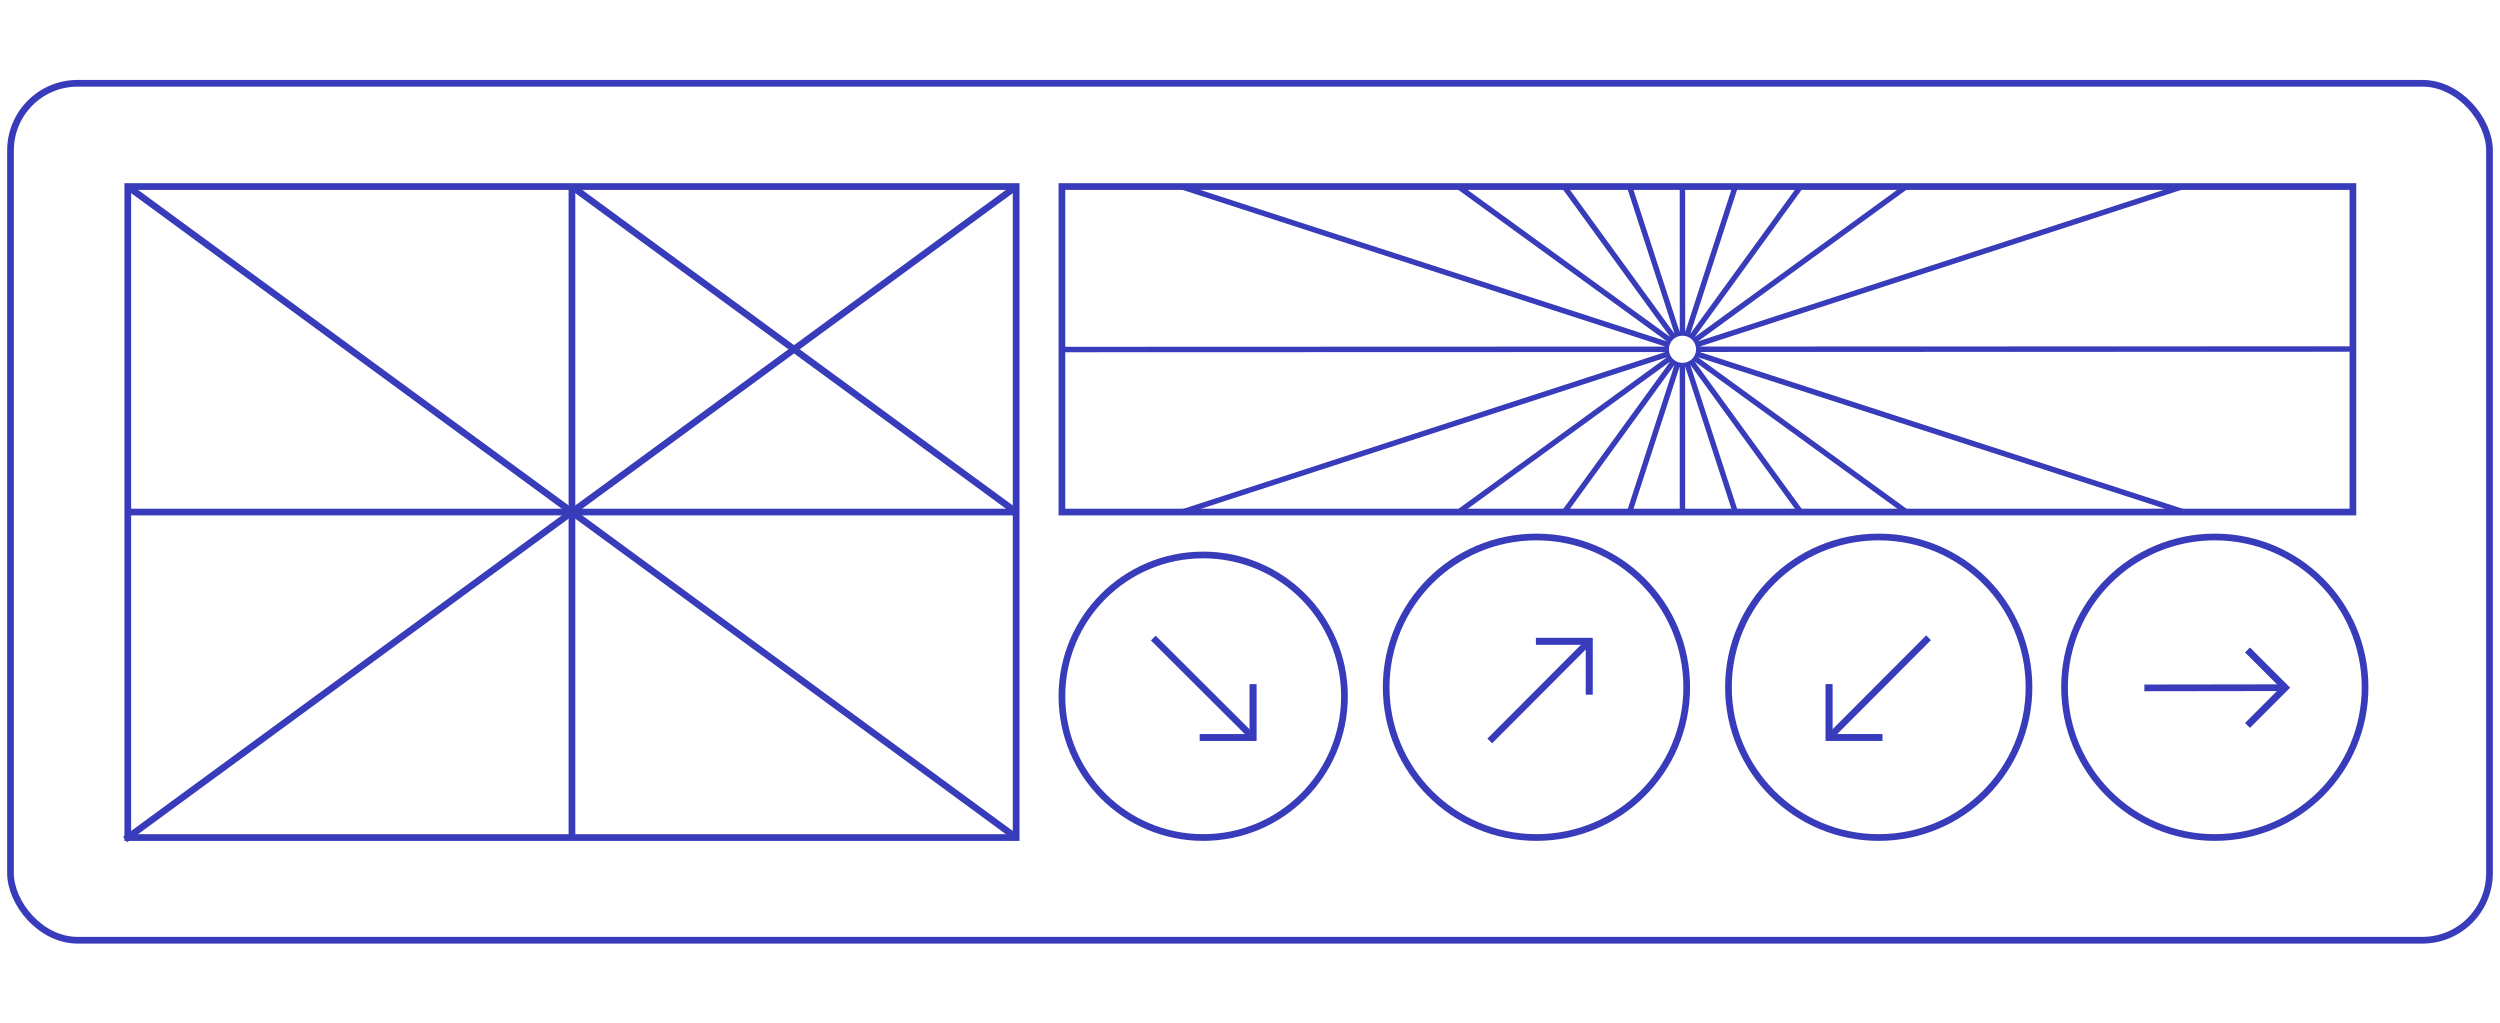 <?xml version="1.0" encoding="UTF-8"?> <svg xmlns="http://www.w3.org/2000/svg" xmlns:xlink="http://www.w3.org/1999/xlink" id="Layer_1" viewBox="0 0 745 305"><defs><style> .cls-1 { stroke: #383bba; } .cls-1, .cls-2 { fill: none; stroke-width: 2px; } .cls-3 { fill: #383bba; } .cls-2 { stroke: #4858ef; stroke-miterlimit: 10; } .cls-4 { clip-path: url(#clippath); } </style><clipPath id="clippath"><rect class="cls-1" x="316.45" y="55.59" width="384.72" height="97"></rect></clipPath></defs><rect class="cls-1" x="38.08" y="55.59" width="264.73" height="194"></rect><line class="cls-1" x1="38.08" y1="55.59" x2="302.8" y2="249.58"></line><line class="cls-1" x1="38.07" y1="152.59" x2="302.81" y2="152.59"></line><line class="cls-1" x1="170.44" y1="55.58" x2="170.44" y2="249.59"></line><line class="cls-1" x1="302.81" y1="55.59" x2="37.29" y2="250.17"></line><line class="cls-1" x1="302.81" y1="152.59" x2="170.45" y2="55.59"></line><g><g class="cls-4"><path class="cls-3" d="M712.73,171.83l-206.25-66.94,203.84-.07v-1.62s-203.82.07-203.82.07l206.18-67.07-.5-1.54-206.19,67.07,175.37-127.51-.95-1.31-175.37,127.51,127.39-175.46-1.31-.95-127.39,175.46,66.93-206.24-1.54-.5-66.93,206.24-.07-216.83h-1.62s.07,216.83.07,216.83l-67.07-206.19-1.54.5,67.07,206.19-127.51-175.37-1.31.95,127.51,175.37L322.25-26.96l-.95,1.31,175.46,127.39-206.24-66.93-.5,1.54,206.22,66.93h-7.87s-208.95.08-208.95.08v1.62s216.83-.07,216.83-.07l-206.19,67.07.5,1.54,206.19-67.07-175.37,127.51.95,1.31,175.37-127.51-127.39,175.46,1.31.95,127.39-175.46-66.93,206.24,1.54.5,66.93-206.24.07,216.83h1.62s-.07-216.83-.07-216.83l67.07,206.19,1.54-.5-67.07-206.19,127.51,175.37,1.31-.95-127.51-175.37,175.46,127.39.95-1.31-175.46-127.39,206.24,66.93.5-1.54ZM501.38,108.14c-2.24,0-4.05-1.81-4.05-4.05s1.81-4.05,4.05-4.05,4.05,1.81,4.05,4.05-1.81,4.05-4.05,4.05Z"></path></g><rect class="cls-1" x="316.45" y="55.59" width="384.72" height="97"></rect></g><circle class="cls-1" cx="457.86" cy="204.8" r="44.78"></circle><circle class="cls-1" cx="559.86" cy="204.8" r="44.78"></circle><circle class="cls-1" cx="660.01" cy="204.8" r="44.78"></circle><g><line class="cls-1" x1="443.94" y1="220.81" x2="473.58" y2="191.09"></line><g><polyline class="cls-2" points="457.71 191.09 473.58 191.09 473.58 206.96"></polyline><polyline class="cls-1" points="457.71 191.09 473.58 191.09 473.58 206.96"></polyline></g></g><g><line class="cls-1" x1="343.68" y1="190.14" x2="373.41" y2="219.78"></line><g><polyline class="cls-2" points="373.41 203.91 373.41 219.78 357.54 219.78"></polyline><polyline class="cls-1" points="373.41 203.91 373.41 219.78 357.54 219.78"></polyline></g></g><g><line class="cls-1" x1="639.02" y1="204.99" x2="681" y2="204.93"></line><g><polyline class="cls-2" points="669.78 193.71 681 204.93 669.78 216.15"></polyline><polyline class="cls-1" points="669.78 193.71 681 204.93 669.78 216.15"></polyline></g></g><g><line class="cls-1" x1="574.71" y1="190.05" x2="545.06" y2="219.77"></line><g><polyline class="cls-2" points="560.93 219.77 545.06 219.77 545.06 203.9"></polyline><polyline class="cls-1" points="560.93 219.77 545.06 219.77 545.06 203.9"></polyline></g></g><circle class="cls-1" cx="358.55" cy="207.48" r="42.1"></circle><rect class="cls-1" x="3.13" y="24.82" width="738.74" height="255.37" rx="20" ry="20"></rect></svg> 